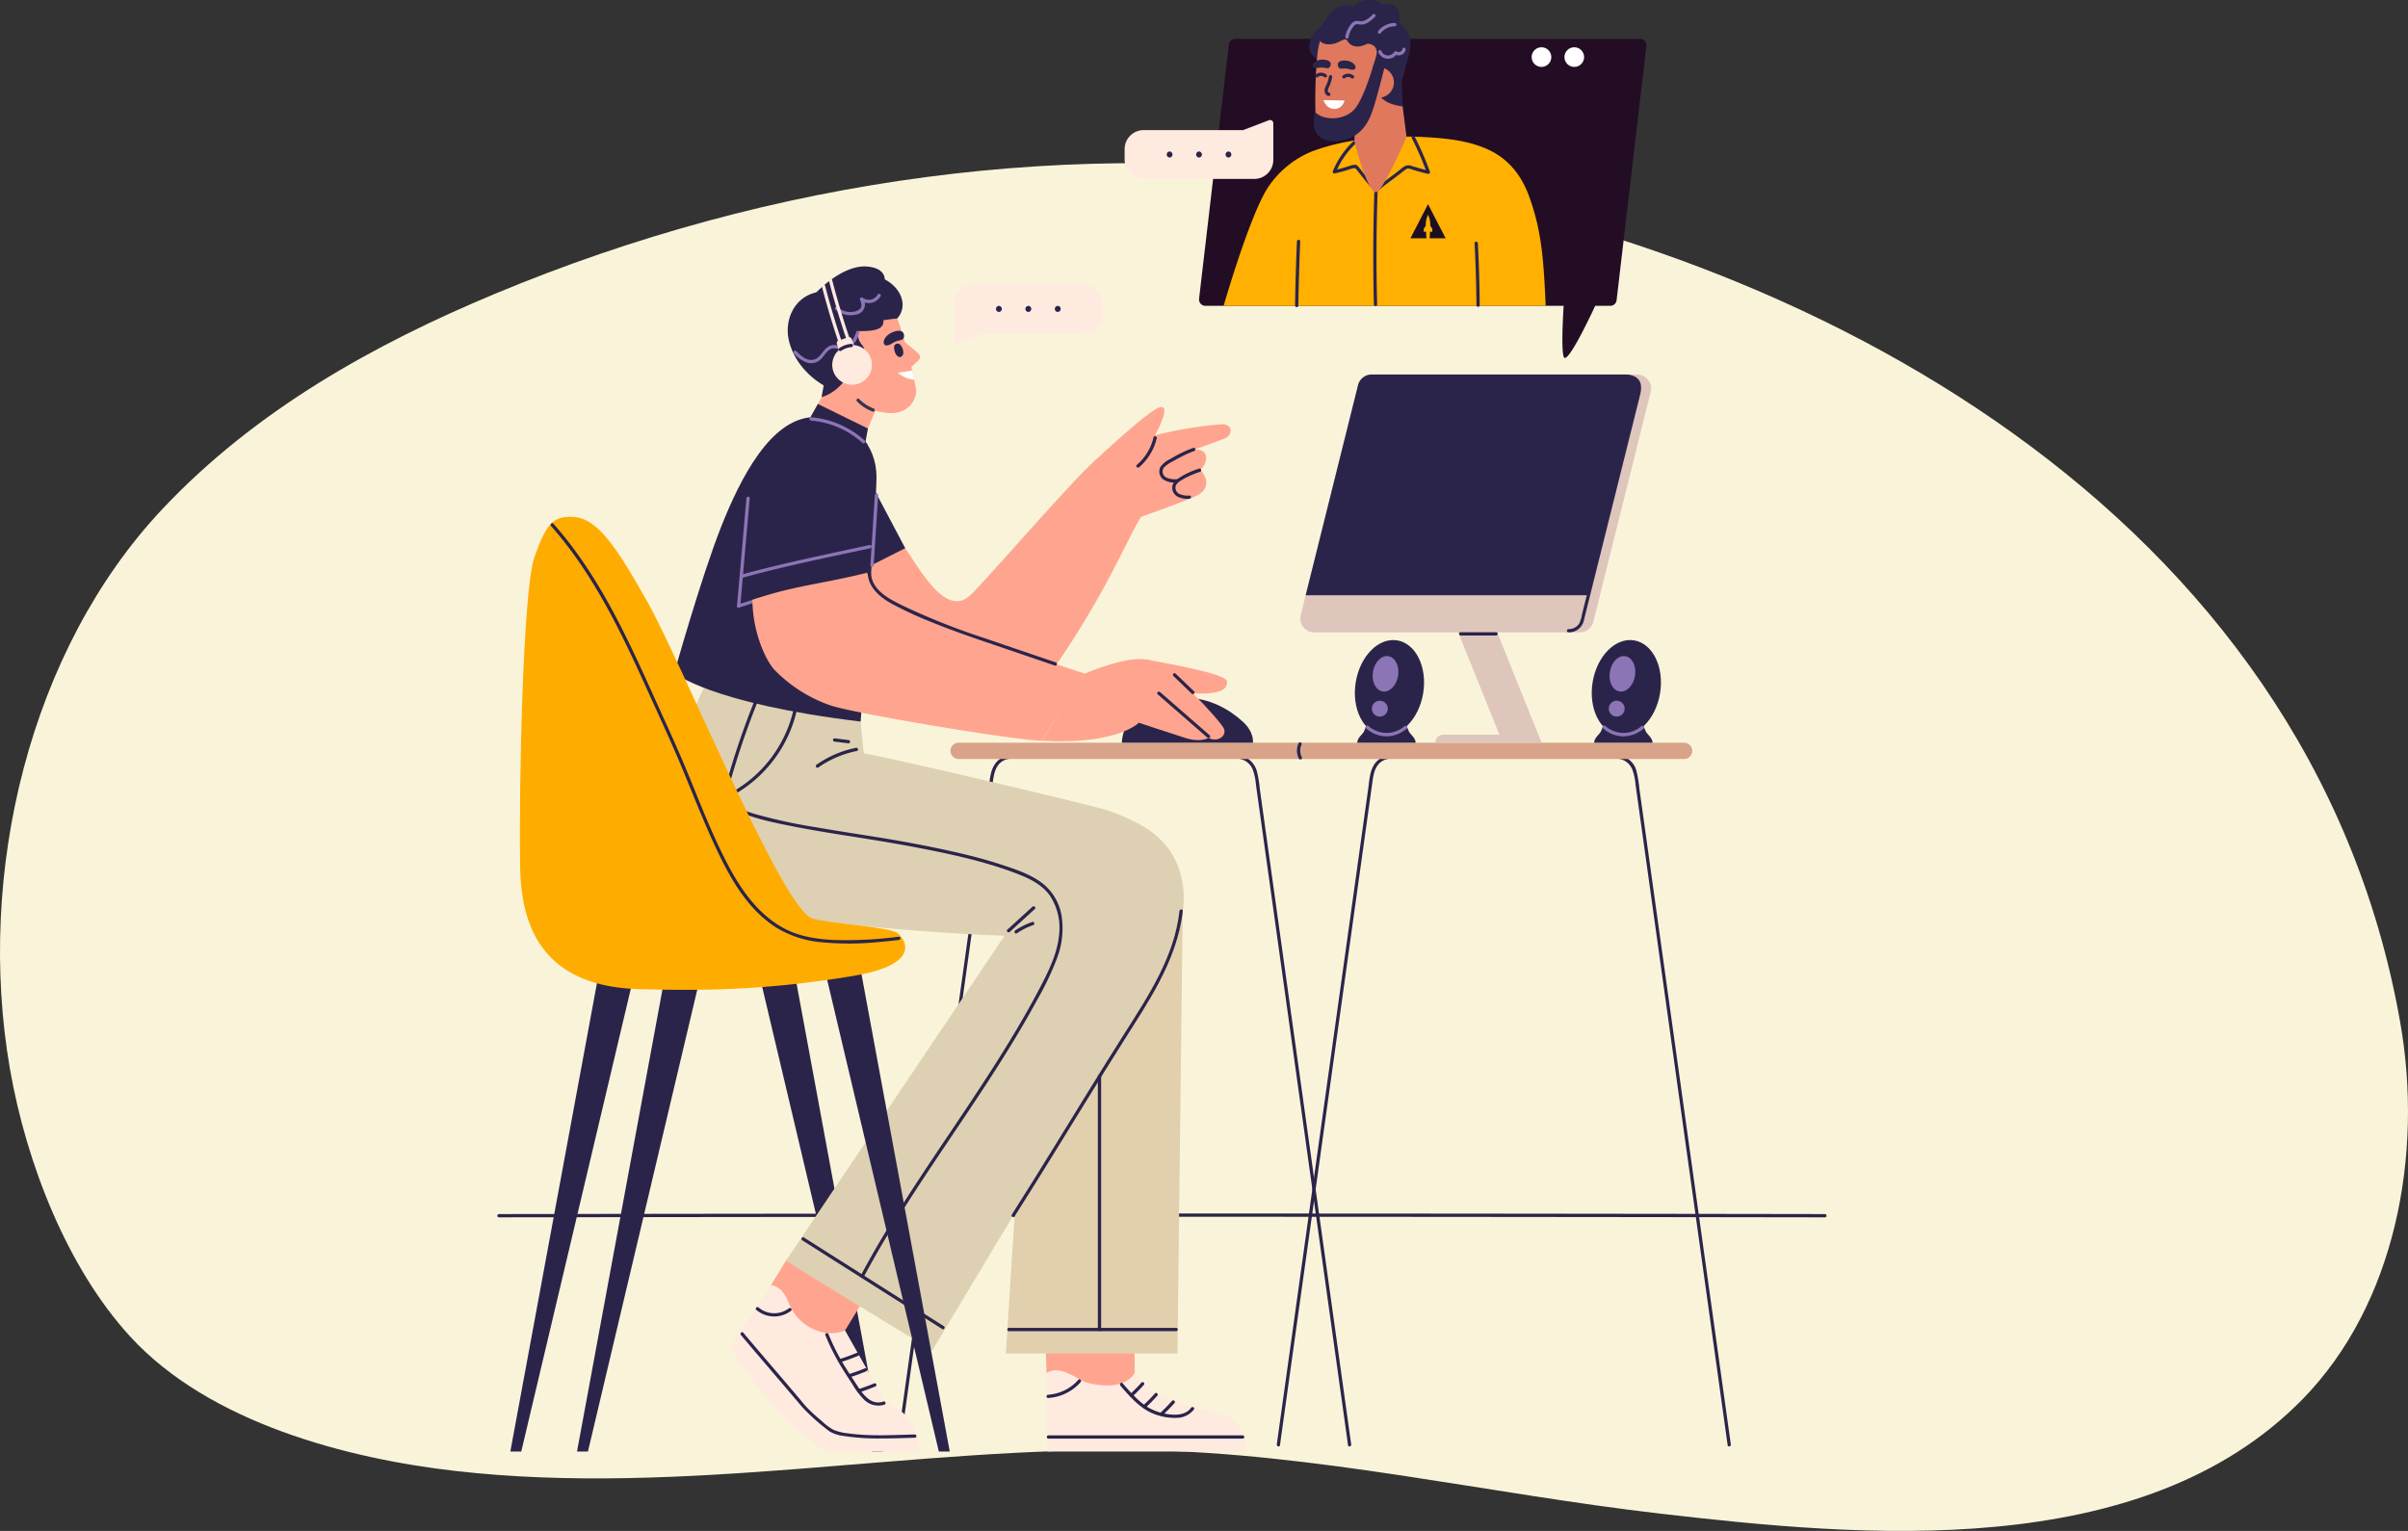 <?xml version="1.0" encoding="UTF-8"?>
<svg xmlns="http://www.w3.org/2000/svg" width="734.355" height="467.027" viewBox="0 0 734.355 467.027">
  <rect x="0" y="0" width="734.355" height="467.027" fill="#333333" stroke="none"/>
  <g id="Grupo_6649" data-name="Grupo 6649" transform="translate(-317.645 -3399.583)">
    <path id="Caminho_28841" data-name="Caminho 28841" d="M1998.85-1347.117c-27.571-156.6-182.343-236.839-314.468-256.829-89.587-13.555-182.129-.666-266.6,34.594-36.948,15.424-73.005,35.508-101.353,65.607-40.484,42.987-56.926,111.051-46.515,170.922,4.995,28.718,17.459,60.607,36.619,81.524,24.234,26.457,66.342,37.267,99.115,41.026,69.3,7.947,140.017-7.486,209.634-6.324,52.763.88,105.394,13.268,157.759,19.335,61.093,7.078,147.025,15.242,196.032-34.9C1997.353-1261.088,2005.971-1306.671,1998.85-1347.117Z" transform="translate(-949.223 5058.576)" fill="#f9f4d9"></path>
    <g id="Grupo_6648" data-name="Grupo 6648" transform="translate(-1520.535 3227.496)">
      <g id="Grupo_6537" data-name="Grupo 6537">
        <path id="Caminho_28659" data-name="Caminho 28659" d="M1990.363,543.451q41.583-.063,83.168-.108,38.583-.041,77.166-.056,37.254-.015,74.508,0,38.307.011,76.615.049,41.035.039,82.07.1l10.817.016a.5.5,0,0,0,0-1q-41.536-.063-83.074-.108-38.559-.041-77.117-.056-37.254-.015-74.506,0-38.329.011-76.658.049-41.079.039-82.158.1l-10.831.016a.5.5,0,0,0,0,1Z" fill="#2b244a"></path>
      </g>
      <g id="Grupo_6566" data-name="Grupo 6566">
        <path id="Caminho_28704" data-name="Caminho 28704" d="M2022.063,462.081l-28.248,152.812h3.333l34.9-147.479Z" fill="#2b244a"></path>
        <path id="Caminho_28705" data-name="Caminho 28705" d="M2080.853,470.8l26.635,144.088h-3.333L2070.106,471Z" fill="#2b244a"></path>
      </g>
      <g id="Grupo_6572" data-name="Grupo 6572">
        <g id="Grupo_6567" data-name="Grupo 6567">
          <path id="Caminho_28706" data-name="Caminho 28706" d="M2215.22,403.5a5.34,5.34,0,0,1,5,3.348,17.313,17.313,0,0,1,.978,4.609q.363,2.6.724,5.189,1.475,10.584,2.951,21.169,2.964,21.273,5.93,42.546,2.951,21.17,5.9,42.339,2.965,21.273,5.93,42.546,2.952,21.169,5.9,42.339.377,2.7.752,5.4c.089.635,1.052.365.964-.266q-3.007-21.583-6.017-43.168-3.023-21.689-6.046-43.377-3.009-21.585-6.018-43.169-3.022-21.689-6.046-43.376l-3.009-21.585q-.375-2.7-.752-5.4a36.072,36.072,0,0,0-.807-5.014,6.865,6.865,0,0,0-3.691-4.607,6.935,6.935,0,0,0-2.646-.523.5.5,0,0,0,0,1Z" fill="#2b244a"></path>
        </g>
        <g id="Grupo_6568" data-name="Grupo 6568">
          <path id="Caminho_28707" data-name="Caminho 28707" d="M2146.82,402.5a6.238,6.238,0,0,0-4.889,2.233c-1.789,2.217-1.879,5.212-2.256,7.911q-1.5,10.792-3.008,21.584-3.024,21.689-6.047,43.377-3.008,21.585-6.017,43.169-3.023,21.688-6.046,43.376l-6.018,43.169-.752,5.4c-.088.63.876.9.964.266q2.952-21.169,5.9-42.338,2.965-21.274,5.931-42.547l5.9-42.339q2.965-21.273,5.931-42.546,1.476-10.584,2.951-21.169.738-5.293,1.475-10.585c.359-2.575.629-5.63,3.056-7.166a5.526,5.526,0,0,1,2.922-.791.5.5,0,0,0,0-1Z" fill="#2b244a"></path>
        </g>
        <g id="Grupo_6569" data-name="Grupo 6569">
          <path id="Caminho_28708" data-name="Caminho 28708" d="M2330.987,403.5a5.339,5.339,0,0,1,5,3.348,17.353,17.353,0,0,1,.979,4.609l.723,5.189,2.951,21.169q2.966,21.273,5.93,42.546,2.952,21.17,5.9,42.339l5.931,42.546q2.95,21.169,5.9,42.339.376,2.7.752,5.4c.089.635,1.053.365.965-.266L2360,569.551q-3.022-21.689-6.046-43.377-3.009-21.585-6.017-43.169-3.024-21.689-6.047-43.376-1.5-10.793-3.008-21.585l-.753-5.4a36.109,36.109,0,0,0-.807-5.014,6.326,6.326,0,0,0-6.337-5.13.5.5,0,0,0,0,1Z" fill="#2b244a"></path>
        </g>
        <g id="Grupo_6570" data-name="Grupo 6570">
          <path id="Caminho_28709" data-name="Caminho 28709" d="M2262.587,402.5a6.238,6.238,0,0,0-4.889,2.233c-1.789,2.217-1.879,5.212-2.255,7.911l-3.009,21.584q-3.023,21.689-6.046,43.377l-6.018,43.169q-3.023,21.688-6.046,43.376-3.009,21.585-6.017,43.169l-.753,5.4c-.087.63.876.9.965.266q2.951-21.169,5.9-42.338l5.931-42.547q2.951-21.169,5.9-42.339,2.964-21.273,5.93-42.546,1.476-10.584,2.951-21.169.738-5.293,1.475-10.585c.359-2.575.629-5.63,3.056-7.166a5.528,5.528,0,0,1,2.922-.791.5.5,0,0,0,0-1Z" fill="#2b244a"></path>
        </g>
        <path id="Caminho_28710" data-name="Caminho 28710" d="M2351.777,403.629h-221.25a2.486,2.486,0,0,1-2.486-2.486h0a2.486,2.486,0,0,1,2.486-2.486h221.25a2.486,2.486,0,0,1,2.486,2.486h0A2.486,2.486,0,0,1,2351.777,403.629Z" fill="#d9a389"></path>
        <g id="Grupo_6571" data-name="Grupo 6571">
          <path id="Caminho_28711" data-name="Caminho 28711" d="M2234.219,398.79a5.318,5.318,0,0,0,.073,4.7.5.5,0,1,0,.863-.5,4.256,4.256,0,0,1-.073-3.7.514.514,0,0,0-.179-.684.5.5,0,0,0-.684.179Z" fill="#2b244a"></path>
        </g>
      </g>
      <g id="Grupo_6574" data-name="Grupo 6574">
        <path id="Caminho_28712" data-name="Caminho 28712" d="M2340.2,395.419a11.33,11.33,0,0,1-1.2-4.232l-5.757.982-5.756-.982a11.343,11.343,0,0,1-1.2,4.232c-.675,1-1.928,1.871-1.928,3.238h17.776C2342.126,397.29,2340.874,396.422,2340.2,395.419Z" fill="#2b244a"></path>
        <path id="Caminho_28713" data-name="Caminho 28713" d="M2344.441,383.562c-1.3,7.976-6.967,13.689-12.647,12.759s-9.225-8.149-7.92-16.125,6.968-13.689,12.647-12.759S2345.747,375.586,2344.441,383.562Z" fill="#2b244a"></path>
        <path id="Caminho_28714" data-name="Caminho 28714" d="M2336.792,378.273c-.486,2.972-2.595,5.1-4.711,4.753s-3.437-3.035-2.951-6.007,2.6-5.1,4.712-4.753S2337.279,375.3,2336.792,378.273Z" fill="#8c75b5"></path>
        <path id="Caminho_28715" data-name="Caminho 28715" d="M2333.611,388.66a2.42,2.42,0,1,1-2-2.779A2.42,2.42,0,0,1,2333.611,388.66Z" fill="#8c75b5"></path>
        <g id="Grupo_6573" data-name="Grupo 6573">
          <path id="Caminho_28716" data-name="Caminho 28716" d="M2327.017,394.23a9.279,9.279,0,0,0,6.152,2.486,9.574,9.574,0,0,0,6.284-2.395c.49-.419-.22-1.123-.707-.707a8.268,8.268,0,0,1-11.022-.091c-.475-.432-1.185.273-.707.707Z" fill="#8c75b5"></path>
        </g>
      </g>
      <g id="Grupo_6576" data-name="Grupo 6576">
        <path id="Caminho_28717" data-name="Caminho 28717" d="M2267.952,395.419a11.343,11.343,0,0,1-1.2-4.232l-5.756.982-5.757-.982a11.332,11.332,0,0,1-1.2,4.232c-.676,1-1.928,1.871-1.928,3.238h17.776C2269.88,397.29,2268.627,396.422,2267.952,395.419Z" fill="#2b244a"></path>
        <path id="Caminho_28718" data-name="Caminho 28718" d="M2272.2,383.562c-1.306,7.976-6.968,13.689-12.647,12.759s-9.226-8.149-7.92-16.125,6.967-13.689,12.647-12.759S2273.5,375.586,2272.2,383.562Z" fill="#2b244a"></path>
        <path id="Caminho_28719" data-name="Caminho 28719" d="M2264.546,378.273c-.486,2.972-2.6,5.1-4.712,4.753s-3.437-3.035-2.95-6.007,2.595-5.1,4.711-4.753S2265.032,375.3,2264.546,378.273Z" fill="#8c75b5"></path>
        <path id="Caminho_28720" data-name="Caminho 28720" d="M2261.365,388.66a2.42,2.42,0,1,1-2-2.779A2.421,2.421,0,0,1,2261.365,388.66Z" fill="#8c75b5"></path>
        <g id="Grupo_6575" data-name="Grupo 6575">
          <path id="Caminho_28721" data-name="Caminho 28721" d="M2254.77,394.23a9.281,9.281,0,0,0,6.152,2.486,9.577,9.577,0,0,0,6.285-2.395c.49-.419-.22-1.123-.707-.707a8.269,8.269,0,0,1-11.023-.091c-.475-.432-1.184.273-.707.707Z" fill="#8c75b5"></path>
        </g>
      </g>
      <g id="Grupo_6579" data-name="Grupo 6579">
        <path id="Caminho_28722" data-name="Caminho 28722" d="M2337.444,286.338h-80.969a4.268,4.268,0,0,0-4.142,3.236L2234.852,359.7a4.268,4.268,0,0,0,4.142,5.3h80.97a4.267,4.267,0,0,0,4.141-3.236l17.481-70.129A4.268,4.268,0,0,0,2337.444,286.338Z" fill="#dec6bd"></path>
        <path id="Caminho_28723" data-name="Caminho 28723" d="M2337.825,291.728l-15.2,61.94h-86.26l15.97-64.09a4.257,4.257,0,0,1,4.14-3.24h77.13A4.348,4.348,0,0,1,2337.825,291.728Z" fill="#2b244a"></path>
        <g id="Grupo_6577" data-name="Grupo 6577">
          <path id="Caminho_28724" data-name="Caminho 28724" d="M2316.542,365a4.652,4.652,0,0,0,4.6-3.389c.073-.273.137-.549.2-.823q.593-2.377,1.186-4.757,2.262-9.078,4.526-18.157l5.592-22.437q2.247-9.009,4.492-18.019l1.155-4.635c.481-1.926.757-4.154-1.049-5.509a5.681,5.681,0,0,0-3.394-.932.5.5,0,0,0,0,1,4.121,4.121,0,0,1,3.232,1.139,3.417,3.417,0,0,1,.552,2.719c-.055.35-.15.695-.236,1.039q-.5,2.026-1.01,4.052l-4.194,16.826q-2.717,10.9-5.434,21.8-2.337,9.377-4.675,18.754l-1.433,5.751a11.159,11.159,0,0,1-.848,2.847,3.742,3.742,0,0,1-3.266,1.73.5.5,0,0,0,0,1Z" fill="#2b244a"></path>
        </g>
        <path id="Caminho_28725" data-name="Caminho 28725" d="M2291.9,357.884h-11.891l16.417,40.772h11.891Z" fill="#dec6bd"></path>
        <g id="Grupo_6578" data-name="Grupo 6578">
          <path id="Caminho_28726" data-name="Caminho 28726" d="M2283.652,365.949h10.778a.5.5,0,0,0,0-1h-10.778a.5.5,0,0,0,0,1Z" fill="#2b244a"></path>
        </g>
        <path id="Caminho_28727" data-name="Caminho 28727" d="M2305.4,396.217h-27.06a2.439,2.439,0,0,0-2.44,2.44h29.5Z" fill="#dec6bd"></path>
      </g>
      <g id="Grupo_6622" data-name="Grupo 6622">
        <path id="Caminho_28728" data-name="Caminho 28728" d="M2157.341,590.921l-.32-9.717L2184,568.974l.257,21.919s-4.311,8.386-10.769,8.979C2163.926,600.749,2157.341,590.921,2157.341,590.921Z" fill="#ffa58f"></path>
        <path id="Caminho_28729" data-name="Caminho 28729" d="M2157.341,590.921s-.328,9.542.255,23.972h60.6s.291-9.8-8.042-11.722c-6.086-1.4-14.833-3.528-19-5.889a20.209,20.209,0,0,1-6.9-6.389s-2.771,5.975-14.437,3.03C2166.843,593.172,2161.8,588.224,2157.341,590.921Z" fill="#ffeae0"></path>
        <g id="Grupo_6580" data-name="Grupo 6580">
          <path id="Caminho_28730" data-name="Caminho 28730" d="M2183.536,598.1q1.811-1.691,3.462-3.53a.512.512,0,0,0,0-.707.506.506,0,0,0-.707,0q-1.655,1.844-3.462,3.53a.5.5,0,0,0,.707.707Z" fill="#2b244a"></path>
        </g>
        <g id="Grupo_6581" data-name="Grupo 6581">
          <path id="Caminho_28731" data-name="Caminho 28731" d="M2187.5,601.556q1.89-1.766,3.617-3.688a.511.511,0,0,0,0-.707.5.5,0,0,0-.707,0q-1.728,1.924-3.617,3.688a.5.5,0,0,0,.707.707Z" fill="#2b244a"></path>
        </g>
        <g id="Grupo_6582" data-name="Grupo 6582">
          <path id="Caminho_28732" data-name="Caminho 28732" d="M2192.753,603.788q1.871-1.746,3.579-3.649a.5.5,0,0,0-.708-.707q-1.708,1.905-3.579,3.649a.5.5,0,0,0,.708.707Z" fill="#2b244a"></path>
        </g>
        <g id="Grupo_6583" data-name="Grupo 6583">
          <path id="Caminho_28733" data-name="Caminho 28733" d="M2157.825,598.56a14.44,14.44,0,0,0,9.921-4.844c.423-.482-.282-1.192-.707-.707a13.438,13.438,0,0,1-9.214,4.551c-.639.04-.644,1.04,0,1Z" fill="#2b244a"></path>
        </g>
        <g id="Grupo_6584" data-name="Grupo 6584">
          <path id="Caminho_28734" data-name="Caminho 28734" d="M2179.849,594.778c1.034,1.234,2.093,2.438,3.231,3.576a23.375,23.375,0,0,0,4.776,3.978,17.263,17.263,0,0,0,9.5,2.273,6.594,6.594,0,0,0,4.927-2.557c.376-.523-.491-1.023-.863-.5-1.821,2.533-5.472,2.3-8.161,1.747a16.525,16.525,0,0,1-4.812-1.776,21.5,21.5,0,0,1-4.467-3.679c-1.207-1.2-2.329-2.462-3.42-3.764-.414-.494-1.118.217-.707.707Z" fill="#2b244a"></path>
        </g>
        <g id="Grupo_6585" data-name="Grupo 6585">
          <path id="Caminho_28735" data-name="Caminho 28735" d="M2157.93,610.962h59.222a.5.5,0,0,0,0-1H2157.93a.5.5,0,0,0,0,1Z" fill="#2b244a"></path>
        </g>
        <path id="Caminho_28736" data-name="Caminho 28736" d="M2170.7,453.449c-6.121,7.19-12.444,14.208-18.751,21.239-1.728,27.162-6.675,104.9-7.019,110.306h52.33s1.62-135.772,1.617-136c-.093-7.628-4.019-12.635-8.256-19.07C2183.128,438.7,2178.175,444.665,2170.7,453.449Z" fill="#e1cfae"></path>
        <g id="Grupo_6592" data-name="Grupo 6592">
          <path id="Caminho_28737" data-name="Caminho 28737" d="M2072.864,564.851l5.025-8.232,29.512,2.538-13.511,22.067a17.822,17.822,0,0,1-11.683-.775C2073.44,576.534,2072.864,564.851,2072.864,564.851Z" fill="#ffa58f"></path>
          <path id="Caminho_28738" data-name="Caminho 28738" d="M2060.819,582.838s12.045,21.333,29.166,32.055h28.75s.124-11.222-10.393-14.821l-12.448-22.12a10.989,10.989,0,0,1-6.568.608,14.288,14.288,0,0,1-10.258-8.236c-1.354-2.945-2.213-5.479-5.751-6.216Z" fill="#ffeae0"></path>
          <g id="Grupo_6586" data-name="Grupo 6586">
            <path id="Caminho_28739" data-name="Caminho 28739" d="M2094.623,587.615q2.65-.838,5.218-1.906a.516.516,0,0,0,.349-.615.5.5,0,0,0-.615-.349q-2.566,1.066-5.217,1.905c-.612.194-.351,1.16.265.965Z" fill="#2b244a"></path>
          </g>
          <g id="Grupo_6587" data-name="Grupo 6587">
            <path id="Caminho_28740" data-name="Caminho 28740" d="M2097.45,592.213q2.466-.78,4.852-1.772a.518.518,0,0,0,.35-.615.5.5,0,0,0-.616-.349q-2.388.993-4.852,1.772c-.611.193-.35,1.159.266.964Z" fill="#2b244a"></path>
          </g>
          <g id="Grupo_6588" data-name="Grupo 6588">
            <path id="Caminho_28741" data-name="Caminho 28741" d="M2100.292,596.811q2.44-.771,4.8-1.754a.516.516,0,0,0,.349-.615.5.5,0,0,0-.615-.349q-2.362.982-4.8,1.754c-.611.193-.35,1.159.266.964Z" fill="#2b244a"></path>
          </g>
          <g id="Grupo_6589" data-name="Grupo 6589">
            <path id="Caminho_28742" data-name="Caminho 28742" d="M2068.821,571.666a8.4,8.4,0,0,0,10.614.271c.5-.4-.208-1.1-.707-.707a7.372,7.372,0,0,1-9.2-.271c-.48-.427-1.19.278-.708.707Z" fill="#2b244a"></path>
          </g>
          <g id="Grupo_6590" data-name="Grupo 6590">
            <path id="Caminho_28743" data-name="Caminho 28743" d="M2089.875,579.367a70.445,70.445,0,0,0,5.138,10.146c1,1.623,2.047,3.215,3.1,4.806a22.14,22.14,0,0,0,3.769,4.932,6.191,6.191,0,0,0,6.018,1.347c.6-.208.345-1.174-.266-.965-4.318,1.481-6.873-3.11-8.835-6.087-1.865-2.831-3.714-5.677-5.289-8.683-.982-1.876-1.861-3.8-2.667-5.762-.241-.586-1.209-.329-.964.266Z" fill="#2b244a"></path>
          </g>
          <g id="Grupo_6591" data-name="Grupo 6591">
            <path id="Caminho_28744" data-name="Caminho 28744" d="M2064.142,579.358c4.155,4.942,8.364,9.838,12.556,14.749q3.1,3.633,6.184,7.285a63.557,63.557,0,0,0,8.384,7.427,10.906,10.906,0,0,0,3.908,1.279,67.6,67.6,0,0,0,11.808.8c3.393.013,6.779-.123,10.17-.212a.5.5,0,0,0,0-1c-6.811.179-13.73.6-20.5-.357a16.014,16.014,0,0,1-4.2-1.014,16.578,16.578,0,0,1-3.707-2.761,54.534,54.534,0,0,1-4.458-4.069c-.867-.919-1.648-1.931-2.465-2.9q-1.533-1.81-3.072-3.615c-4.635-5.439-9.3-10.854-13.9-16.323-.415-.493-1.119.217-.707.707Z" fill="#2b244a"></path>
          </g>
        </g>
        <path id="Caminho_28745" data-name="Caminho 28745" d="M2198.916,442.259a24.459,24.459,0,0,0-4.257-11.093,26.763,26.763,0,0,0-8.286-7.249A60.643,60.643,0,0,0,2175.9,419.3c-4.2-1.486-65.569-15.934-74.292-17.4-.4-3.218-.7-6.447-.952-9.681-1.31-.72-44.1-12.505-46.049-12.849a7.464,7.464,0,0,0-1.456,1.907c-4.495,8.785-7.737,20.919-7.322,31.163.488,12.028,5.883,21.863,14.778,29.777,10.98,9.77,32,11.44,40.6,12.31q15.723,1.592,31.507,2.473c3.939.22,7.88.394,11.822.548-4.254,6.324-63.111,93.826-66.643,99.078,7.592,4.989,42.941,26.418,44.591,27.414,0,0,70.467-117.45,70.577-117.645C2197.19,459.109,2200.061,450.723,2198.916,442.259Z" fill="#ded0b2"></path>
        <path id="Caminho_28746" data-name="Caminho 28746" d="M2096.659,317.627l-16.469-8.747,13.828-25.3,13.5,8.133Z" fill="#ffa58f"></path>
        <path id="Caminho_28747" data-name="Caminho 28747" d="M2087.605,295.326l15.264,7.488-.9,4.911-16.839-7.984Z" fill="#2b244a"></path>
        <path id="Caminho_28748" data-name="Caminho 28748" d="M2180.319,398.657S2179.985,385,2199.938,385c7.067,0,13.108,3.461,17.23,7.21,3.61,3.283,3.109,6.443,3.109,6.443Z" fill="#2b244a"></path>
        <path id="Caminho_28749" data-name="Caminho 28749" d="M2188.152,373.338c4.954,1.006,24.08,4.178,24.234,6.637s-1.956,4.68-15.179,3.236S2188.152,373.338,2188.152,373.338Z" fill="#ffa58f"></path>
        <path id="Caminho_28750" data-name="Caminho 28750" d="M2169.041,377.56s12.611-5.556,19.111-4.222,22.208,18.708,23.25,20.958-1.917,4.417-4.667,2.875c0,0-2.333,1.55-7.092.036-5.088-1.619-14.158-4.647-14.158-4.647s-6.444,6.833-29.669,5.509Z" fill="#ffa58f"></path>
        <g id="Grupo_6593" data-name="Grupo 6593">
          <path id="Caminho_28751" data-name="Caminho 28751" d="M2191.24,383.91l15.152,13.192c.484.421,1.194-.284.707-.707q-7.575-6.6-15.152-13.192c-.483-.421-1.193.283-.707.707Z" fill="#2b244a"></path>
        </g>
        <g id="Grupo_6594" data-name="Grupo 6594">
          <path id="Caminho_28752" data-name="Caminho 28752" d="M2196.012,378.307l5.608,5.394c.464.446,1.172-.26.708-.707l-5.609-5.394c-.464-.447-1.172.26-.707.707Z" fill="#2b244a"></path>
        </g>
        <path id="Caminho_28753" data-name="Caminho 28753" d="M2204.249,315.4s2.57-2.33,1.528-4.768c-.312-.729-1.434-1.627-3.542-1.43,1.639-.361,9.135-3.239,9.389-3.334,2.389-.889,2.861-4.444-.95-4.361a123.307,123.307,0,0,0-20.242,3.365c2.808-5.365,4.182-9.618,1.128-8.42-3.114,1.221-13.242,10.383-18.438,15.2-.1.082-.21.163-.3.246-.767.68-1.717,1.586-2.8,2.653l-.042.04h0c-8.622,8.534-29.047,32.146-35.553,38.752-7.334,7.444-14.945-6.3-20.189-14.023-3.325-4.9-10.756-15.311-10.756-15.311s-7,41.889,1.889,46.111,37.732,29.607,54.611,5.223c15.709-22.693,22.089-39.186,26.2-45.582,3-1.12,9.406-3.268,15.964-6C2209.548,320.671,2204.249,315.4,2204.249,315.4Z" fill="#ffa58f"></path>
        <path id="Caminho_28754" data-name="Caminho 28754" d="M2103.485,344.754l10.756-5.439-9.106-17.228Z" fill="#2b244a"></path>
        <path id="Caminho_28755" data-name="Caminho 28755" d="M2043.819,377.338s10.656,9.3,56.833,14.874c0,0,4.833-65.541,4.833-74.708s-6.833-18.833-19.5-18.166-21.8,18-28,33.742C2051.947,348.413,2043.819,377.338,2043.819,377.338Z" fill="#2b244a"></path>
        <g id="Grupo_6595" data-name="Grupo 6595">
          <path id="Caminho_28756" data-name="Caminho 28756" d="M2063.575,357.439l6.22-2.007c.61-.2.349-1.163-.266-.964l-6.22,2.006c-.61.2-.349,1.163.266.965Z" fill="#8c75b5"></path>
        </g>
        <path id="Caminho_28757" data-name="Caminho 28757" d="M2155.816,398.069c-8.307-.16-58.292-8.5-64.664-10.9a43.5,43.5,0,0,1-16.816-10.78c-2.658-2.876-6.681-11.6-6.681-21.325,12.876-4.347,19.8-4.562,34.666-8.175a1.312,1.312,0,0,0,.266-.131,21.918,21.918,0,0,0,3.042,5.339,17.7,17.7,0,0,0,5.111,4.406,58.1,58.1,0,0,0,6.814,3.1c10.164,4.211,45.728,16.225,51.487,17.952C2167.977,379.876,2156.2,397.237,2155.816,398.069Z" fill="#ffa58f"></path>
        <g id="Grupo_6596" data-name="Grupo 6596">
          <path id="Caminho_28758" data-name="Caminho 28758" d="M2185.581,314.614a16.737,16.737,0,0,0,5.357-8.817c.148-.626-.816-.893-.964-.266a15.834,15.834,0,0,1-5.1,8.376c-.489.42.221,1.124.707.707Z" fill="#2b244a"></path>
        </g>
        <g id="Grupo_6597" data-name="Grupo 6597">
          <path id="Caminho_28759" data-name="Caminho 28759" d="M2102.8,347.038c.261,4.262,3.665,7.182,7.149,9.12a114.605,114.605,0,0,0,12.547,5.809c8.22,3.345,16.671,6.081,25.064,8.95,4.106,1.4,8.209,2.816,12.319,4.208.611.207.873-.758.266-.964q-10.8-3.656-21.575-7.356a207.219,207.219,0,0,1-25.521-10.162c-3.946-1.965-8.943-4.608-9.249-9.605-.039-.64-1.04-.644-1,0Z" fill="#2b244a"></path>
        </g>
        <g id="Grupo_6598" data-name="Grupo 6598">
          <path id="Caminho_28760" data-name="Caminho 28760" d="M2065.814,324.088q-1.109,12.828-2.245,25.653-.315,3.607-.627,7.215c-.055.641.945.638,1,0q1.107-12.828,2.244-25.653.316-3.607.628-7.215c.055-.641-.945-.638-1,0Z" fill="#8c75b5"></path>
        </g>
        <g id="Grupo_6599" data-name="Grupo 6599">
          <path id="Caminho_28761" data-name="Caminho 28761" d="M2064.543,348.355c10.122-2.822,20.414-5.023,30.684-7.231q4.2-.9,8.391-1.8c.629-.136.363-1.1-.266-.965-10.272,2.224-20.568,4.352-30.774,6.868-2.777.684-5.546,1.4-8.3,2.167a.5.5,0,0,0,.266.965Z" fill="#8c75b5"></path>
        </g>
        <path id="Caminho_28762" data-name="Caminho 28762" d="M2091.259,291.141A36.818,36.818,0,0,0,2108.3,298c7.388,1,9.635-4.758,9.243-7.264a161.188,161.188,0,0,0-4.908-19.177c-2.491-7.569-5.4-11.01-14.981-11.688s-17.814,2.777-17.455,12.718S2088.482,289.075,2091.259,291.141Z" fill="#ffa58f"></path>
        <path id="Caminho_28763" data-name="Caminho 28763" d="M2113.788,276.2s2.9,2.287,4.373,3.674c.843.792.707,1.492.276,1.969a29.2,29.2,0,0,1-2.454,2.239l-3.695-2.414Z" fill="#ffa58f"></path>
        <path id="Caminho_28764" data-name="Caminho 28764" d="M2112.684,277.22a1.224,1.224,0,0,0-1.144-.258,1.158,1.158,0,0,0-.7,1.089,4.01,4.01,0,0,0,.256,1.408,2.557,2.557,0,0,0,.93,1.372c.8.487,1.528-.143,1.621-.941A3.545,3.545,0,0,0,2112.684,277.22Z" fill="#2b244a"></path>
        <path id="Caminho_28765" data-name="Caminho 28765" d="M2113.886,274.565c-.026,1.734-1.69,1-3.284,2.065-1.465.975-2.6,1.17-2.879.264-.342-1.1.805-2.885,3.1-3.634C2112.969,272.559,2113.9,273.3,2113.886,274.565Z" fill="#2b244a"></path>
        <g id="Grupo_6600" data-name="Grupo 6600">
          <path id="Caminho_28766" data-name="Caminho 28766" d="M2203.88,315.05a23.313,23.313,0,0,0-6.942,3.4,3.027,3.027,0,0,0-1.223,3.034,3.153,3.153,0,0,0,1.877,2.255,7.536,7.536,0,0,0,3.31.515c.639-.041.644-1.041,0-1a6.226,6.226,0,0,1-3.107-.515,2.059,2.059,0,0,1-.916-2.75,4.341,4.341,0,0,1,1.54-1.356,19.479,19.479,0,0,1,1.752-.992,30.911,30.911,0,0,1,3.975-1.623c.606-.206.346-1.172-.266-.964Z" fill="#2b244a"></path>
        </g>
        <g id="Grupo_6601" data-name="Grupo 6601">
          <path id="Caminho_28767" data-name="Caminho 28767" d="M2202.1,308.717a39.136,39.136,0,0,0-7.079,3.428,7.617,7.617,0,0,0-2.954,2.38,3.055,3.055,0,0,0,.806,3.78,6.22,6.22,0,0,0,4.092.966c.639-.04.644-1.04,0-1a6.049,6.049,0,0,1-3.214-.572,2.027,2.027,0,0,1-.469-3.144,11.107,11.107,0,0,1,2.587-1.746c1.059-.612,2.142-1.183,3.24-1.721a28.412,28.412,0,0,1,3.257-1.407c.6-.207.345-1.174-.266-.964Z" fill="#2b244a"></path>
        </g>
        <path id="Caminho_28768" data-name="Caminho 28768" d="M2108.027,257.324c-.118-1.628-1.175-3.584-5.431-3.931-7.5-.611-15.444,7.874-15.444,7.874-6.962,1.555-9.9,8.744-8.333,14.93,2.333,9.2,10.567,13.443,10.567,13.443l-.665,3.595c4.79-1.38,8.293-5.966,8.653-8.524s3.125-2.792,3.125-2.792,2.323-2.448.728-4.375c-1.3-1.574-1.652-3.154-1.149-4.454,2.145.048,5.379-.065,6.616-1.086a2.226,2.226,0,0,0,.856-2.217c2.917-.433,3.122-.429,4.249-.554C2115.1,265.573,2113.21,260.08,2108.027,257.324Z" fill="#2b244a"></path>
        <path id="Caminho_28769" data-name="Caminho 28769" d="M2104.461,285.141a5.089,5.089,0,1,1-5.089-5.09A5.089,5.089,0,0,1,2104.461,285.141Z" fill="#ffa58f"></path>
        <path id="Caminho_28770" data-name="Caminho 28770" d="M2116.381,285.141c-2.07.31-4.07.6-4.35.66a8.447,8.447,0,0,0,4.963,2.1C2116.845,287.087,2116.623,286.16,2116.381,285.141Z" fill="#fff"></path>
        <g id="Grupo_6602" data-name="Grupo 6602">
          <path id="Caminho_28771" data-name="Caminho 28771" d="M2099.507,294.524a13.059,13.059,0,0,0,4.821,3.123.5.5,0,0,0,.615-.349.51.51,0,0,0-.349-.615,11.946,11.946,0,0,1-4.38-2.866c-.449-.462-1.156.245-.707.707Z" fill="#37374c"></path>
        </g>
        <g id="Grupo_6603" data-name="Grupo 6603">
          <path id="Caminho_28772" data-name="Caminho 28772" d="M2097.83,286.546a2.528,2.528,0,0,1,2.025-3.631.514.514,0,0,0,.5-.5.5.5,0,0,0-.5-.5,3.523,3.523,0,0,0-2.889,5.136.5.5,0,0,0,.864-.505Z" fill="#37374c"></path>
        </g>
        <g id="Grupo_6604" data-name="Grupo 6604">
          <path id="Caminho_28773" data-name="Caminho 28773" d="M2104.985,323.088c-.4,7.158-.965,14.306-1.367,21.464-.036.643.964.641,1,0,.4-7.158.966-14.306,1.367-21.464.036-.643-.964-.641-1,0Z" fill="#8c75b5"></path>
        </g>
        <g id="Grupo_6605" data-name="Grupo 6605">
          <path id="Caminho_28774" data-name="Caminho 28774" d="M2085.51,300.388a26.642,26.642,0,0,1,15.685,6.821c.476.432,1.185-.273.707-.707a27.748,27.748,0,0,0-16.392-7.114c-.642-.045-.639.955,0,1Z" fill="#8c75b5"></path>
        </g>
        <g id="Grupo_6606" data-name="Grupo 6606">
          <path id="Caminho_28775" data-name="Caminho 28775" d="M2080.308,279.92a9.408,9.408,0,0,0,4.094,2.8,4.276,4.276,0,0,0,4.26-1.2c1.086-1.109,2.036-3.147,3.816-3.185.9-.019,1.732.472,2.642.464a4.243,4.243,0,0,0,2.164-.659c1.633-1.011,2.362-2.8,3-4.52.224-.605-.742-.865-.964-.266-.657,1.777-1.518,3.876-3.571,4.364-1.044.249-1.933-.288-2.953-.372a3.536,3.536,0,0,0-2.466.835c-1.393,1.089-2.172,3.226-4.032,3.631-2.137.465-3.906-1.23-5.283-2.6a.5.5,0,0,0-.707.708Z" fill="#8c75b5"></path>
        </g>
        <g id="Grupo_6607" data-name="Grupo 6607">
          <path id="Caminho_28776" data-name="Caminho 28776" d="M2092.957,266.525a6.866,6.866,0,0,0,6.038,1.567,3.158,3.158,0,0,0,2.421-4.919l-.735.565a4.133,4.133,0,0,0,6.044-1.3.5.5,0,0,0-.863-.505,3.138,3.138,0,0,1-4.676.943.505.505,0,0,0-.735.565c.309.856.748,2,.061,2.794a3.6,3.6,0,0,1-2.181.97,5.828,5.828,0,0,1-4.667-1.385c-.481-.424-1.191.28-.707.707Z" fill="#8c75b5"></path>
        </g>
        <g id="Grupo_6608" data-name="Grupo 6608">
          <path id="Caminho_28777" data-name="Caminho 28777" d="M2082.841,550.463l33.482,21.229,9.209,5.839c.545.346,1.048-.519.505-.863l-33.482-21.229-9.21-5.839c-.545-.346-1.047.519-.5.863Z" fill="#2b244a"></path>
        </g>
        <g id="Grupo_6609" data-name="Grupo 6609">
          <path id="Caminho_28778" data-name="Caminho 28778" d="M2101.549,561.7c4.478-8.388,9.424-16.515,14.573-24.506s10.512-15.873,15.812-23.78,10.537-15.841,15.461-23.98c2.483-4.1,4.884-8.254,7.167-12.471a86.1,86.1,0,0,0,6.062-12.818,25.358,25.358,0,0,0,1.3-12.7,15.866,15.866,0,0,0-6.021-10.03c-3.555-2.681-8.019-4.131-12.2-5.51-4.747-1.565-9.589-2.825-14.463-3.927-7.59-1.716-15.248-3.159-22.929-4.4-6.529-1.055-13.069-2.033-19.584-3.169a159.667,159.667,0,0,1-17.821-3.864,34.21,34.21,0,0,1-6.114-2.3c-1.08-.561-2.5-1.365-2.966-2.514a1.659,1.659,0,0,1-.02-1.263c.2-.611-.761-.874-.965-.266-.993,2.962,3.019,4.8,5.114,5.679,4.934,2.078,10.31,3.166,15.539,4.206,6.513,1.3,13.075,2.328,19.633,3.361,6.393,1.008,12.772,2.046,19.126,3.278,9.808,1.9,19.63,4.005,29.018,7.49,4.064,1.508,8.365,3.342,11,6.959a17.675,17.675,0,0,1,2.917,11.8c-.377,4.784-2.284,9.319-4.4,13.569-2.1,4.219-4.384,8.35-6.737,12.431-4.751,8.237-9.887,16.243-15.137,24.168s-10.634,15.794-15.873,23.744-10.33,15.972-15.02,24.244q-1.709,3.015-3.341,6.072c-.3.567.56,1.073.863.5Z" fill="#2b244a"></path>
        </g>
        <g id="Grupo_6610" data-name="Grupo 6610">
          <path id="Caminho_28779" data-name="Caminho 28779" d="M2059.81,414.458a247.479,247.479,0,0,1,9.713-29.053c.242-.6-.725-.856-.964-.266a247.3,247.3,0,0,0-9.714,29.053.5.5,0,0,0,.965.266Z" fill="#2b244a"></path>
        </g>
        <g id="Grupo_6611" data-name="Grupo 6611">
          <path id="Caminho_28780" data-name="Caminho 28780" d="M2059.752,415.7a39.776,39.776,0,0,0,19.111-19.878,38.473,38.473,0,0,0,2.423-7.6c.129-.628-.834-.9-.965-.266a38.856,38.856,0,0,1-14.449,22.847,37.782,37.782,0,0,1-6.624,4.034c-.581.277-.074,1.14.5.864Z" fill="#2b244a"></path>
        </g>
        <g id="Grupo_6612" data-name="Grupo 6612">
          <path id="Caminho_28781" data-name="Caminho 28781" d="M2146.1,456.386q3.832-3.5,7.663-6.994c.477-.434-.232-1.14-.707-.707l-7.663,6.994c-.476.435.233,1.14.707.707Z" fill="#2b244a"></path>
        </g>
        <g id="Grupo_6613" data-name="Grupo 6613">
          <path id="Caminho_28782" data-name="Caminho 28782" d="M2148.3,456.787a21.025,21.025,0,0,1,4.957-2.479c.6-.207.345-1.173-.266-.964a21.955,21.955,0,0,0-5.2,2.58c-.53.359-.031,1.225.5.863Z" fill="#2b244a"></path>
        </g>
        <g id="Grupo_6614" data-name="Grupo 6614">
          <path id="Caminho_28783" data-name="Caminho 28783" d="M2087.709,406.22a31.312,31.312,0,0,1,11.782-5.037c.63-.126.364-1.09-.266-.964a32.015,32.015,0,0,0-12.021,5.138c-.523.366-.024,1.233.5.863Z" fill="#2b244a"></path>
        </g>
        <g id="Grupo_6615" data-name="Grupo 6615">
          <path id="Caminho_28784" data-name="Caminho 28784" d="M2092.715,398.329l4.213.519a.5.5,0,0,0,.5-.5.511.511,0,0,0-.5-.5l-4.213-.519a.5.5,0,0,0-.5.5.512.512,0,0,0,.5.5Z" fill="#2b244a"></path>
        </g>
        <g id="Grupo_6616" data-name="Grupo 6616">
          <path id="Caminho_28785" data-name="Caminho 28785" d="M2147.611,543.117c7.575-11.894,14.913-23.937,22.316-35.938q5.508-8.932,11.095-17.815c3.677-5.818,7.466-11.58,10.664-17.683,3.558-6.79,6.352-14.025,7.2-21.689.07-.638-.93-.634-1,0-1.523,13.83-9.419,25.778-16.693,37.24-7.5,11.816-14.777,23.769-22.127,35.677-4.069,6.59-8.154,13.171-12.315,19.7-.346.544.519,1.046.864.5Z" fill="#2b244a"></path>
        </g>
        <g id="Grupo_6617" data-name="Grupo 6617">
          <path id="Caminho_28786" data-name="Caminho 28786" d="M2172.985,500.371v77.3a.5.5,0,0,0,1,0v-77.3a.5.5,0,0,0-1,0Z" fill="#2b244a"></path>
        </g>
        <g id="Grupo_6618" data-name="Grupo 6618">
          <path id="Caminho_28787" data-name="Caminho 28787" d="M2145.871,578.171h51a.5.5,0,0,0,0-1h-51a.5.5,0,0,0,0,1Z" fill="#2b244a"></path>
        </g>
        <path id="Caminho_28788" data-name="Caminho 28788" d="M2104.092,283.392a6.052,6.052,0,1,1-6.052-6.052A6.053,6.053,0,0,1,2104.092,283.392Z" fill="#ffeae0"></path>
        <g id="Grupo_6619" data-name="Grupo 6619">
          <path id="Caminho_28789" data-name="Caminho 28789" d="M2088.823,259.473q3.2,12.3,7.615,24.243c.221.6,1.188.34.964-.266q-4.407-11.924-7.615-24.243a.5.5,0,0,0-.964.266Z" fill="#ffeae0"></path>
        </g>
        <g id="Grupo_6620" data-name="Grupo 6620">
          <path id="Caminho_28790" data-name="Caminho 28790" d="M2090.994,257.786q3.273,12.568,7.783,24.776c.221.6,1.188.34.964-.266q-4.5-12.183-7.783-24.776a.5.5,0,0,0-.964.266Z" fill="#ffeae0"></path>
        </g>
        <path id="Retângulo_1511" data-name="Retângulo 1511" d="M.827,0H3.936a.827.827,0,0,1,.827.827V7.974a0,0,0,0,1,0,0H0a0,0,0,0,1,0,0V.827A.827.827,0,0,1,.827,0Z" transform="translate(2093.139 276.223) rotate(-18.286)" fill="#ffeae0"></path>
        <g id="Grupo_6621" data-name="Grupo 6621">
          <path id="Caminho_28791" data-name="Caminho 28791" d="M2094.694,279.12a6.592,6.592,0,0,1,1.488-.776,6.884,6.884,0,0,1,.843-.243c.133-.029.267-.055.4-.076s.231-.032.39-.045a.513.513,0,0,0,.5-.5.5.5,0,0,0-.5-.5,7.513,7.513,0,0,0-3.628,1.276.512.512,0,0,0-.179.684.5.5,0,0,0,.684.18Z" fill="#2b244a"></path>
        </g>
      </g>
      <g id="Grupo_6623" data-name="Grupo 6623">
        <path id="Caminho_28792" data-name="Caminho 28792" d="M2040.316,473.338l-26.167,141.556h3.333l33.495-141.556Z" fill="#2b244a"></path>
        <path id="Caminho_28793" data-name="Caminho 28793" d="M2100.779,468.6l27.042,146.293h-3.333l-34.56-146.057Z" fill="#2b244a"></path>
        <path id="Caminho_28794" data-name="Caminho 28794" d="M2012.149,329.734c-5.333,0-7.5,2.333-11,12.333s-4.775,70.111-4.33,95,13.333,36.111,36.333,36.778,41.841-.17,65-4c21.5-3.556,16.076-11.351,13.667-13.139-2.584-1.917-20.621-2.824-25.9-4.417-9.139-2.756-39.6-77.555-50.268-96.555S2019.649,329.734,2012.149,329.734Z" fill="#ffac00"></path>
      </g>
      <g id="Grupo_6624" data-name="Grupo 6624">
        <path id="Caminho_28795" data-name="Caminho 28795" d="M2006.215,332.54c8.563,9.671,15.217,20.825,21.011,32.324,2.916,5.786,5.627,11.673,8.3,17.576,2.717,6.008,5.484,12,8.133,18.036,4.836,11.02,8.929,22.395,14.25,33.2,4.022,8.165,9.075,16.294,16.9,21.311a31.8,31.8,0,0,0,13.689,4.529,90.373,90.373,0,0,0,18.6-.142q2.595-.234,5.184-.534c.632-.073.64-1.073,0-1a123.882,123.882,0,0,1-19.581,1.01c-5.087-.231-10.369-.975-14.954-3.32-8.162-4.175-13.569-11.97-17.713-19.889-5.41-10.34-9.38-21.4-13.962-32.11-2.586-6.047-5.358-12.012-8.057-18.008-2.645-5.878-5.3-11.753-8.122-17.547-5.569-11.431-11.839-22.6-19.871-32.5q-1.5-1.854-3.087-3.64c-.428-.483-1.133.226-.707.707Z" fill="#2b244a"></path>
      </g>
      <g id="Grupo_6643" data-name="Grupo 6643">
        <g id="Grupo_6626" data-name="Grupo 6626">
          <g id="Grupo_6625" data-name="Grupo 6625">
            <path id="Caminho_28796" data-name="Caminho 28796" d="M2329.253,265.387h-4.6s-7.3,15.9-9.252,15.9c-1.445,0-.359-15.9-.359-15.9H2205.789a1.948,1.948,0,0,1-1.934-2.174l9.082-77.541a1.948,1.948,0,0,1,1.935-1.721h123.463a1.947,1.947,0,0,1,1.934,2.174l-9.082,77.541A1.948,1.948,0,0,1,2329.253,265.387Z" fill="#220d25"></path>
          </g>
        </g>
        <g id="Grupo_6642" data-name="Grupo 6642">
          <path id="Caminho_28797" data-name="Caminho 28797" d="M2291.391,265.387h-80.049s7.362-25.659,12.989-35.279a29.357,29.357,0,0,1,14.384-12c11.349-4.1,24.578-4.9,36.547-4.036,5.59.4,11.387,1.219,16.521,3.531,6.339,2.855,10.344,7.806,12.788,14.55,3.8,10.5,4.354,19.343,5,33.234Z" fill="#ffb000"></path>
          <g id="Grupo_6627" data-name="Grupo 6627">
            <path id="Caminho_28798" data-name="Caminho 28798" d="M2250.881,215.212a26.289,26.289,0,0,0-6.254,9.156c-.15.384.281.682.615.615,1.327-.267,2.62-.652,3.915-1.04a11.976,11.976,0,0,1,1.925-.551c.467-.055.572.149.834.476q.268.335.535.67c1.474,1.855,2.914,3.755,4.556,5.465.447.465,1.153-.243.707-.707-1.819-1.894-3.393-4.016-5.033-6.063-.346-.433-.691-.88-1.3-.892a7.031,7.031,0,0,0-1.963.479c-1.473.436-2.937.895-4.445,1.2l.615.615a25.108,25.108,0,0,1,6-8.714c.458-.453-.249-1.16-.708-.708Z" fill="#2b244a"></path>
          </g>
          <g id="Grupo_6628" data-name="Grupo 6628">
            <path id="Caminho_28799" data-name="Caminho 28799" d="M2268.741,214.263a88.534,88.534,0,0,1,4.551,10.5l.615-.615c-1.762-.355-3.463-.929-5.191-1.415a2.44,2.44,0,0,0-1.931-.041,7.078,7.078,0,0,0-1.294.873c-2.615,2.169-5.487,3.99-8.021,6.266-.48.431.229,1.137.707.707,2.356-2.116,4.985-3.861,7.466-5.818a11.76,11.76,0,0,1,1.292-.965,2.122,2.122,0,0,1,.484-.267,3.671,3.671,0,0,1,1.459.332c1.582.459,3.147.966,4.763,1.292.336.068.764-.23.616-.615a90.713,90.713,0,0,0-4.653-10.735c-.307-.566-1.17-.062-.863.505Z" fill="#2b244a"></path>
          </g>
          <g id="Grupo_6629" data-name="Grupo 6629">
            <path id="Caminho_28800" data-name="Caminho 28800" d="M2257.945,216.818q-1.1,18.762-.957,37.572.036,5.283.174,10.567a.5.5,0,0,0,1,0q-.492-18.789.265-37.583.208-5.28.518-10.556c.038-.643-.962-.641-1,0Z" fill="#2b244a"></path>
          </g>
          <path id="Caminho_28801" data-name="Caminho 28801" d="M2244.477,179.109a8.145,8.145,0,0,0-4.672,2.082,7.209,7.209,0,0,0-2.23,4.074,4.711,4.711,0,0,0,.235,2.635c.741,1.733,2.728,2.79,4.593,3.725Z" fill="#2b244a"></path>
          <path id="Caminho_28802" data-name="Caminho 28802" d="M2266.838,184.321c-1.627-8.827-8.521-10.415-16.538-7.85s-9.822,6.194-10.469,13.37a150.671,150.671,0,0,0-.444,17.894c.153,2.287,3.184,6.894,9.273,4.5a31.459,31.459,0,0,0,12.987-9.337C2263.608,200.5,2268.466,193.148,2266.838,184.321Z" fill="#e0785e"></path>
          <path id="Caminho_28803" data-name="Caminho 28803" d="M2251.354,208.691l-.119,6.506s3.785,15.522,6.6,15.522c2.023,0,9.291-16.888,9.291-16.888l-2.431-18.967Z" fill="#e0785e"></path>
          <path id="Caminho_28804" data-name="Caminho 28804" d="M2243.872,192.271c-.591,1.281-1.587.19-3.121.453-1.41.243-2.315.014-2.226-.752.107-.926,1.548-1.879,3.5-1.68C2243.851,190.479,2244.3,191.338,2243.872,192.271Z" fill="#2b244a"></path>
          <path id="Caminho_28805" data-name="Caminho 28805" d="M2246.236,192.27c.423,1.345,1.549.388,3.038.843,1.368.418,2.3.306,2.3-.465.011-.933-1.3-2.059-3.259-2.108C2246.482,190.494,2245.927,191.289,2246.236,192.27Z" fill="#2b244a"></path>
          <g id="Grupo_6630" data-name="Grupo 6630">
            <path id="Caminho_28806" data-name="Caminho 28806" d="M2243.471,195.36a9.025,9.025,0,0,1-.438,1.759c-.2.566-.5,1.088-.713,1.647a2.271,2.271,0,0,0-.094,1.562,1.539,1.539,0,0,0,1.064,1.035c.625.149.892-.815.265-.965a.636.636,0,0,1-.43-.625,2.612,2.612,0,0,1,.384-1.233,10.145,10.145,0,0,0,.926-2.914.517.517,0,0,0-.349-.615.5.5,0,0,0-.615.349Z" fill="#2b244a"></path>
          </g>
          <path id="Caminho_28807" data-name="Caminho 28807" d="M2268.026,188.069a9.515,9.515,0,0,0-.411-6.036,5.29,5.29,0,0,0-1.587-1.956c-.385-.281-.844-.45-.96-.955a7.562,7.562,0,0,1,.013-1.427c-.043-1.608-.648-3.511-2.224-4.238a3.3,3.3,0,0,0-2.841.065,6.955,6.955,0,0,0-9.226.682c-2.427-1.525-5.558.211-7.236,2.143a31.033,31.033,0,0,0-2.108,3.433c-.03.019-.267.417-.3.444-1.283,1.252-1.429,1.846-.771,3.68.686,1.911,3.2,1.906,4.822,1.471,1.02-.273,1.862-.877,2.844-1.214.743-.255.917.276,1.292.774a3.177,3.177,0,0,0,.859.787c1.577.984,3.378.517,4.922-.268a3.005,3.005,0,0,1,2.154.715,2.638,2.638,0,0,1,.677,2.627c-.384,2.057-1.856,4.667-1.164,6.852a9.214,9.214,0,0,0,.44,2.954,6.068,6.068,0,0,0,4.907,3.155c.642,0,2.816-4.588,3.5-5.866A51.965,51.965,0,0,0,2268.026,188.069Z" fill="#2b244a"></path>
          <path id="Caminho_28808" data-name="Caminho 28808" d="M2265.638,195.891l.3,8.652s-6.082-.51-7.369-4.035S2265.638,195.891,2265.638,195.891Z" fill="#2b244a"></path>
          <g id="Grupo_6631" data-name="Grupo 6631">
            <path id="Caminho_28809" data-name="Caminho 28809" d="M2254.509,195.071a4.652,4.652,0,1,0,6.286-1.94A4.652,4.652,0,0,0,2254.509,195.071Z" fill="#e0785e"></path>
          </g>
          <path id="Caminho_28810" data-name="Caminho 28810" d="M2257,192.056s-3.11,10.839-6.031,13.654c-3.65,3.518-9.619,2.853-11.64.6a8.1,8.1,0,0,0,.1,6.033c1.408,2.865,5.725,3.578,9.906,2.056,5.783-2.106,7.248-7.777,8.434-11.82s2.929-11.1,2.929-11.1Z" fill="#2b244a"></path>
          <g id="Grupo_6632" data-name="Grupo 6632">
            <path id="Caminho_28811" data-name="Caminho 28811" d="M2233.7,245.739q-.422,9.772-.573,19.553a.5.5,0,0,0,1,0q.165-9.78.573-19.553c.028-.643-.972-.642-1,0Z" fill="#2b244a"></path>
          </g>
          <g id="Grupo_6636" data-name="Grupo 6636">
            <path id="Caminho_28815" data-name="Caminho 28815" d="M2248.361,195.888c.011-.01.092-.077.034-.031s.012-.008.023-.015c.045-.031.091-.061.139-.088s.1-.049.146-.075-.084.031-.019.007l.085-.031a2.533,2.533,0,0,1,.319-.082c.066-.013,0-.008-.024,0a.454.454,0,0,1,.091-.009q.082-.006.165-.006c.049,0,.1,0,.147.005l.091.008c.07.005-.093-.017-.024,0a2.9,2.9,0,0,1,.319.079c.029.009.058.02.086.03.062.022.011-.005-.018-.008a.486.486,0,0,1,.146.074,1.525,1.525,0,0,1,.14.086l.06.042c-.048-.037-.058-.045-.03-.022l.042.036a.5.5,0,0,0,.708-.707,2.571,2.571,0,0,0-3.333,0,.5.5,0,0,0,0,.707.513.513,0,0,0,.707,0Z" fill="#2b244a"></path>
          </g>
          <g id="Grupo_6637" data-name="Grupo 6637">
            <path id="Caminho_28816" data-name="Caminho 28816" d="M2240.1,195.577c.011-.01.092-.078.034-.031s.012-.008.023-.015a1.556,1.556,0,0,1,.139-.088c.047-.027.1-.05.146-.075s-.084.03-.019.007c.028-.01.057-.022.085-.031a2.533,2.533,0,0,1,.319-.082c.066-.013,0-.008-.024,0a.343.343,0,0,1,.091-.009q.082-.006.165-.006c.049,0,.1,0,.147.005l.091.008c.07.005-.093-.017-.024,0a2.9,2.9,0,0,1,.319.078l.086.031c.062.022.011,0-.018-.008a.508.508,0,0,1,.146.073c.048.027.095.056.14.087l.06.042c-.048-.038-.058-.045-.029-.022l.041.036a.5.5,0,1,0,.708-.707,2.571,2.571,0,0,0-3.333,0,.5.5,0,0,0,0,.707.513.513,0,0,0,.707,0Z" fill="#2b244a"></path>
          </g>
          <path id="Caminho_28817" data-name="Caminho 28817" d="M2248.213,202.734c-.878,3.512-5.287,3.452-6.41-.1Z" fill="#fff"></path>
          <g id="Grupo_6638" data-name="Grupo 6638">
            <path id="Caminho_28829" data-name="Caminho 28829" d="M2258.56,188.106a3.2,3.2,0,0,0,5.662.35l-.684.179a2.2,2.2,0,0,0,3.316-1.373c.1-.63-.861-.9-.964-.266a1.2,1.2,0,0,1-1.847.775.507.507,0,0,0-.684.18,2.265,2.265,0,0,1-2.114,1.047,2.3,2.3,0,0,1-1.822-1.4c-.261-.586-1.123-.078-.863.505Z" fill="#8c75b5"></path>
          </g>
          <g id="Grupo_6639" data-name="Grupo 6639">
            <path id="Caminho_28830" data-name="Caminho 28830" d="M2249.422,183.516a7.364,7.364,0,0,1,1.023-2.655,5.374,5.374,0,0,1,.913-1.14c.427-.381.888-.246,1.407-.173,1.935.269,3.493-1.092,4.77-2.361a.5.5,0,0,0-.707-.707,8.9,8.9,0,0,1-2.271,1.792,2.919,2.919,0,0,1-1.317.318,6.859,6.859,0,0,0-1.679-.092c-.905.207-1.557,1.177-2.016,1.916a8.188,8.188,0,0,0-1.088,2.836c-.115.63.849.9.965.266Z" fill="#8c75b5"></path>
          </g>
          <g id="Grupo_6640" data-name="Grupo 6640">
            <path id="Caminho_28831" data-name="Caminho 28831" d="M2259.228,182.218a5.553,5.553,0,0,1,4.306-2.116.5.5,0,0,0,0-1,6.5,6.5,0,0,0-5.013,2.409.516.516,0,0,0,0,.707.5.5,0,0,0,.707,0Z" fill="#8c75b5"></path>
          </g>
          <g id="Grupo_6641" data-name="Grupo 6641">
            <path id="Caminho_28832" data-name="Caminho 28832" d="M2287.88,246.306q.483,9.435.566,18.885a.5.5,0,0,0,1,0q-.084-9.447-.566-18.885c-.033-.64-1.033-.644-1,0Z" fill="#2b244a"></path>
          </g>
          <path id="Caminho_21596" data-name="Caminho 21596" d="M71.941,37.322l-.638.2-.075-.959.645-.96c-.007-.124-.011-.241-.011-.349a6.909,6.909,0,0,1,.7-3h0a6.907,6.907,0,0,1,.7,3c0,.108,0,.224-.011.347l.646.962-.074.959-.638-.2-.138,2.095h4.878L72.563,29.024,67.2,39.417h4.877Z" transform="translate(2201.119 205.354)" fill="#1d0f23"></path>
        </g>
      </g>
      <g id="Grupo_6645" data-name="Grupo 6645">
        <g id="Grupo_6644" data-name="Grupo 6644">
          <circle id="Elipse_399" data-name="Elipse 399" cx="3" cy="3" r="3" transform="translate(2315.277 186.501)" fill="#fff"></circle>
          <circle id="Elipse_400" data-name="Elipse 400" cx="3" cy="3" r="3" transform="translate(2305.277 186.501)" fill="#fff"></circle>
        </g>
      </g>
      <g id="Grupo_6646" data-name="Grupo 6646">
        <rect id="Retângulo_1512" data-name="Retângulo 1512" width="45.353" height="14.897" rx="5.814" transform="translate(2181.147 211.774)" fill="#ffeae0"></rect>
        <path id="Caminho_28833" data-name="Caminho 28833" d="M2226.5,217.588V209.7a1,1,0,0,0-1.357-.934l-7.856,3.008Z" fill="#ffeae0"></path>
        <path id="Caminho_28834" data-name="Caminho 28834" d="M2194.867,218.3a.924.924,0,0,0,0,1.846A.924.924,0,0,0,2194.867,218.3Z" fill="#2b244a"></path>
        <path id="Caminho_28835" data-name="Caminho 28835" d="M2203.842,218.3a.924.924,0,0,0,0,1.846A.924.924,0,0,0,2203.842,218.3Z" fill="#2b244a"></path>
        <path id="Caminho_28836" data-name="Caminho 28836" d="M2212.816,218.3a.924.924,0,0,0,0,1.846A.924.924,0,0,0,2212.816,218.3Z" fill="#2b244a"></path>
      </g>
      <g id="Grupo_6647" data-name="Grupo 6647">
        <rect id="Retângulo_1513" data-name="Retângulo 1513" width="45.353" height="14.897" rx="5.814" transform="translate(2174.463 273.769) rotate(180)" fill="#ffeae0"></rect>
        <path id="Caminho_28837" data-name="Caminho 28837" d="M2129.109,267.954v7.889a1,1,0,0,0,1.358.934l7.856-3.008Z" fill="#ffeae0"></path>
        <path id="Caminho_28838" data-name="Caminho 28838" d="M2160.76,265.4a.924.924,0,0,1,0,1.847A.924.924,0,0,1,2160.76,265.4Z" fill="#2b244a"></path>
        <path id="Caminho_28839" data-name="Caminho 28839" d="M2151.786,265.4a.924.924,0,0,1,0,1.847A.924.924,0,0,1,2151.786,265.4Z" fill="#2b244a"></path>
        <path id="Caminho_28840" data-name="Caminho 28840" d="M2142.812,265.4a.924.924,0,0,1,0,1.847A.924.924,0,0,1,2142.812,265.4Z" fill="#2b244a"></path>
      </g>
    </g>
  </g>
</svg>
